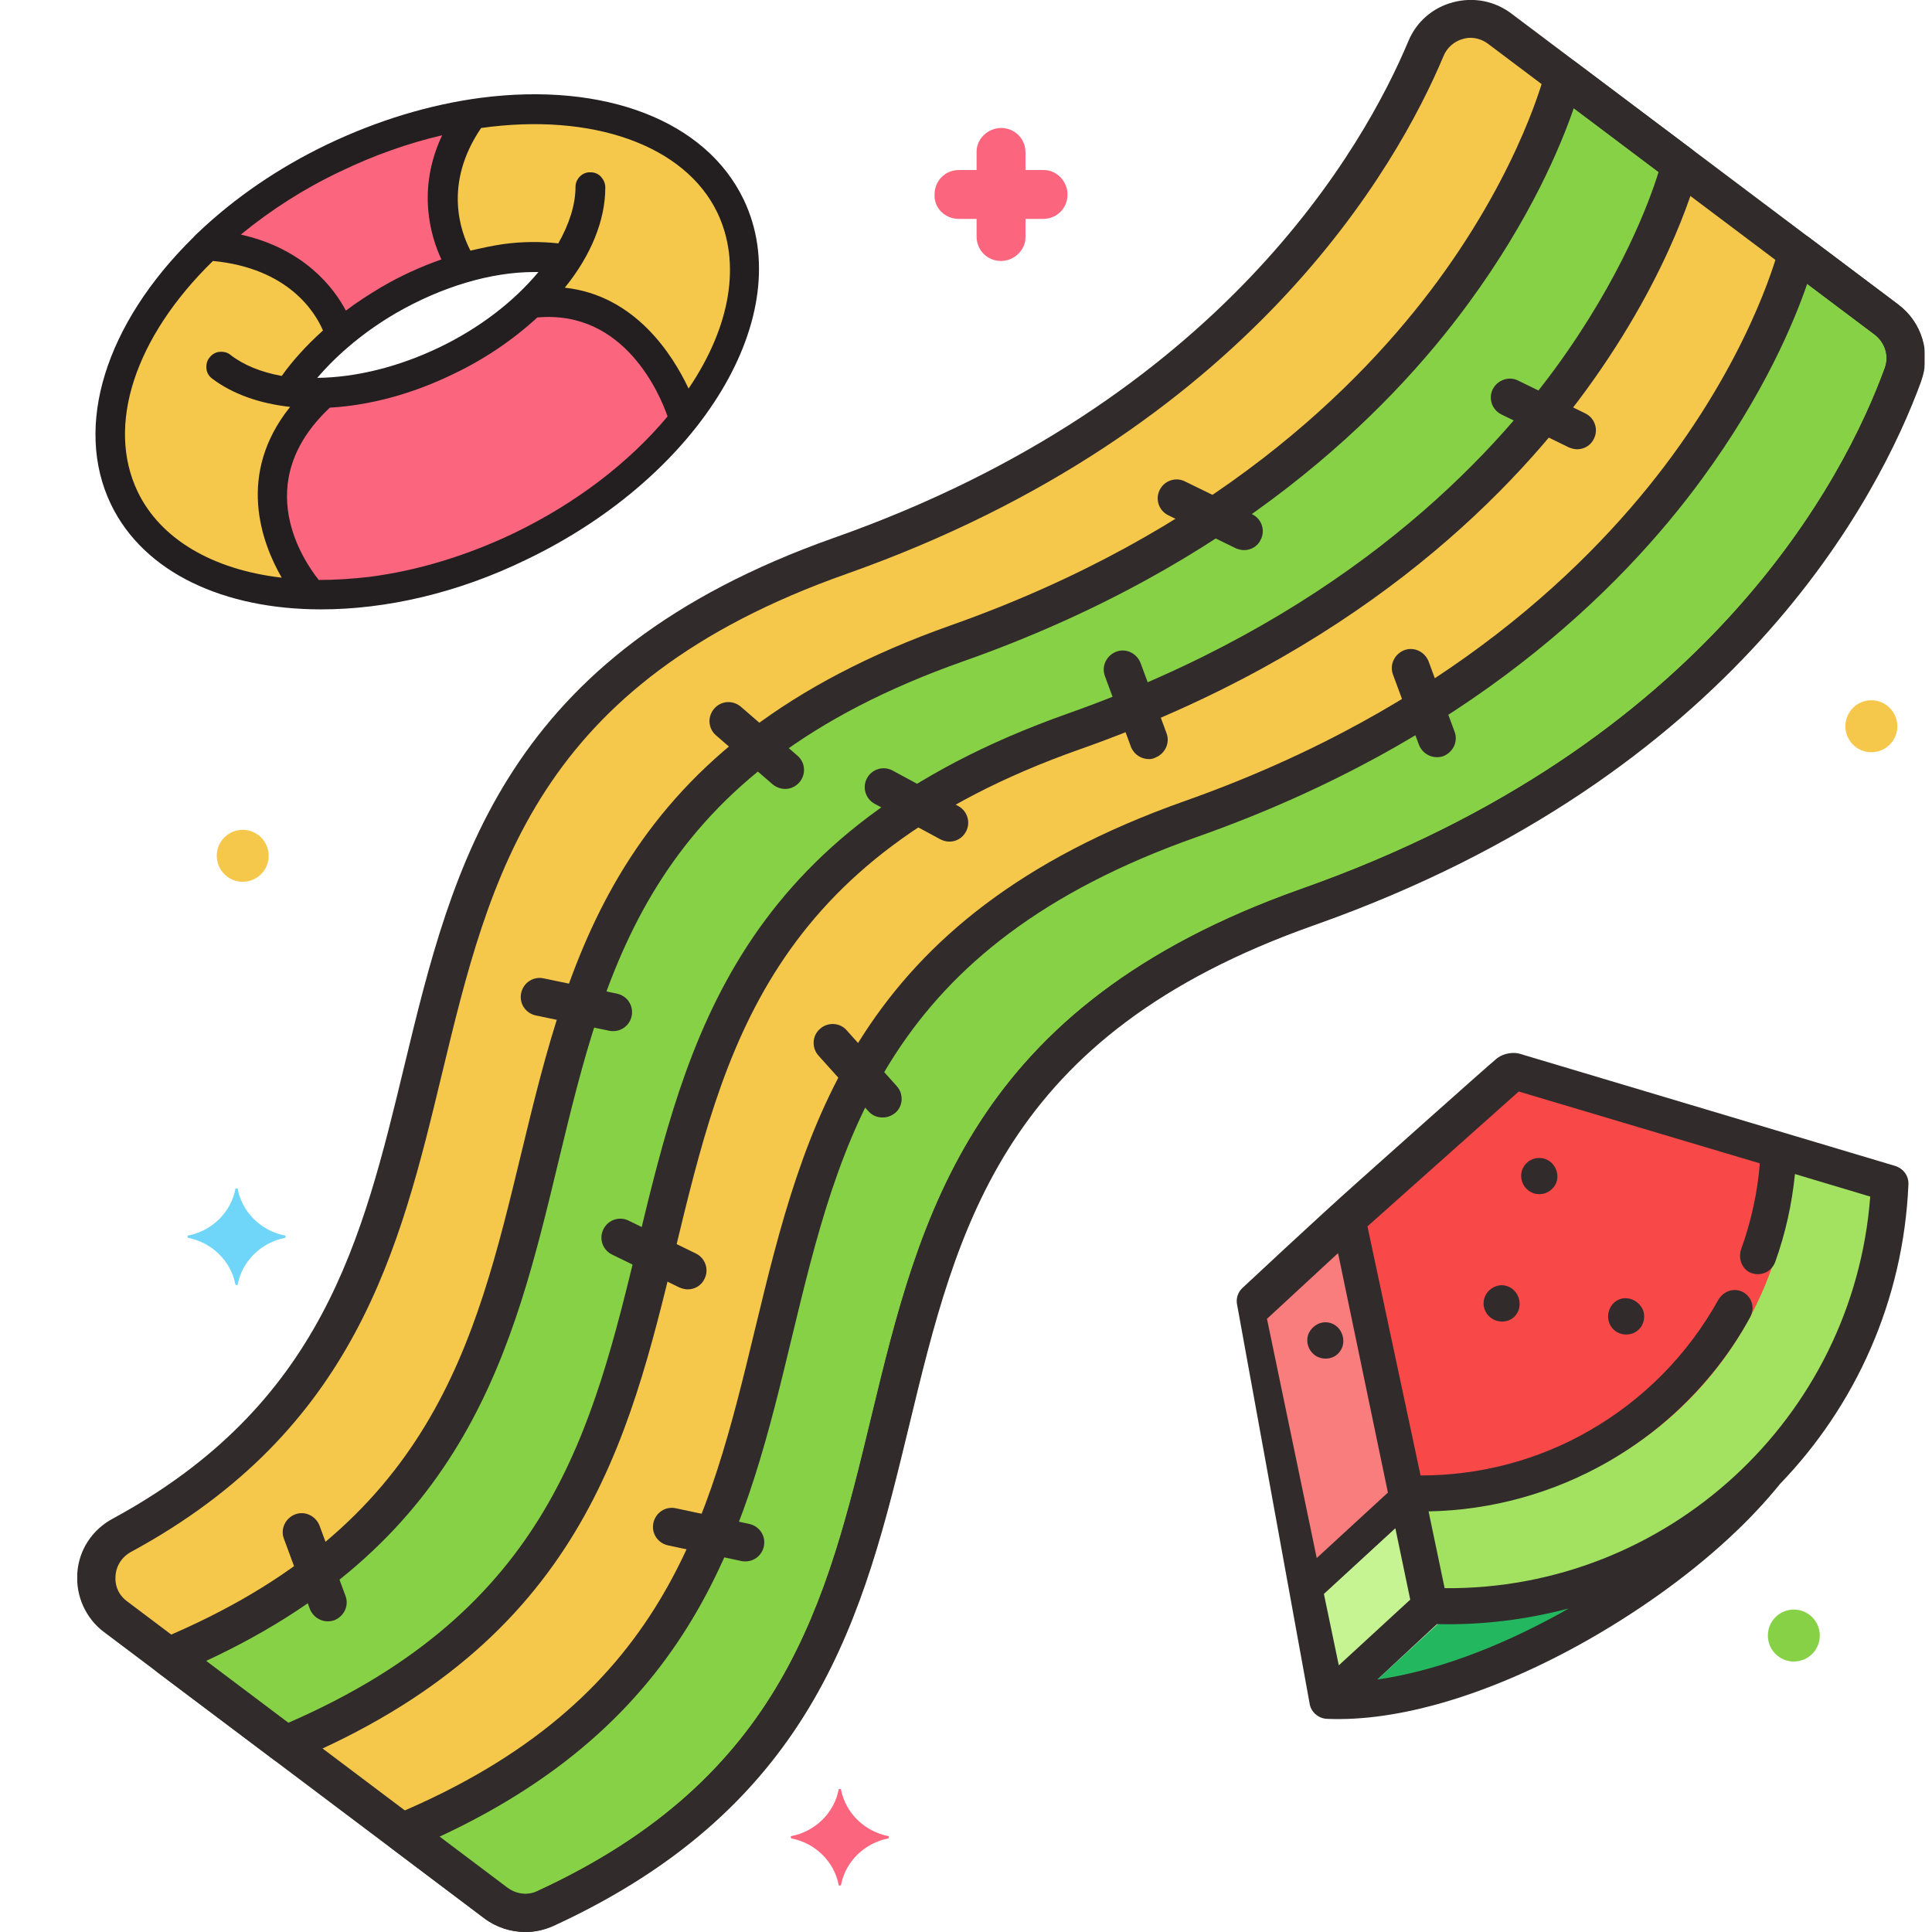 <svg xmlns="http://www.w3.org/2000/svg" fill="none" viewBox="0 0 100 100" height="100" width="100">
<g clip-path="url(#clip0_331_2718)">
<path fill="#70D6F9" d="M14.755 63.952C13.53 63.715 12.541 62.766 12.303 61.539C12.303 61.5 12.185 61.5 12.185 61.539C11.947 62.766 10.959 63.715 9.733 63.952C9.693 63.952 9.693 64.031 9.733 64.071C10.959 64.308 11.947 65.257 12.185 66.483C12.185 66.523 12.303 66.523 12.303 66.483C12.541 65.257 13.53 64.308 14.755 64.071C14.795 64.031 14.795 63.952 14.755 63.952Z"></path>
<path fill="#FC657E" d="M45.982 95.036C44.756 94.799 43.767 93.849 43.53 92.623C43.53 92.584 43.411 92.584 43.411 92.623C43.174 93.849 42.185 94.799 40.959 95.036C40.92 95.036 40.92 95.115 40.959 95.155C42.185 95.392 43.174 96.341 43.411 97.567C43.411 97.607 43.53 97.607 43.53 97.567C43.767 96.341 44.756 95.392 45.982 95.155C46.022 95.115 46.022 95.036 45.982 95.036Z"></path>
<path fill="#FC657E" d="M49.639 11.331H50.548V12.241C50.548 12.953 51.102 13.507 51.814 13.507C52.486 13.507 53.079 12.953 53.079 12.28V12.241V11.331H53.989C54.701 11.331 55.255 10.778 55.255 10.066C55.255 9.393 54.701 8.8 54.029 8.8H53.989H53.079V7.891C53.079 7.179 52.526 6.625 51.814 6.625C51.142 6.625 50.548 7.179 50.548 7.851V7.891V8.8H49.639C48.927 8.8 48.373 9.354 48.373 10.066C48.334 10.738 48.887 11.331 49.639 11.331C49.599 11.331 49.599 11.331 49.639 11.331Z"></path>
<path fill="#F5C84C" d="M12.563 45.641C13.306 45.641 13.908 45.038 13.908 44.296C13.908 43.553 13.306 42.951 12.563 42.951C11.821 42.951 11.219 43.553 11.219 44.296C11.219 45.038 11.821 45.641 12.563 45.641Z"></path>
<path fill="#F5C84C" d="M96.86 38.935C97.603 38.935 98.205 38.333 98.205 37.591C98.205 36.848 97.603 36.246 96.86 36.246C96.118 36.246 95.516 36.848 95.516 37.591C95.516 38.333 96.118 38.935 96.86 38.935Z"></path>
<path fill="#87D147" d="M92.849 86C93.591 86 94.193 85.398 94.193 84.655C94.193 83.913 93.591 83.311 92.849 83.311C92.106 83.311 91.504 83.913 91.504 84.655C91.504 85.398 92.106 86 92.849 86Z"></path>
<path fill="#F5C84C" d="M77.621 1.483C76.315 0.494 74.437 1.008 73.804 2.511C71.293 8.483 63.679 21.633 43.49 28.771C12.582 39.687 30.577 66.304 6.313 79.473C4.692 80.344 4.514 82.598 5.977 83.705L25.653 98.516C26.385 99.07 27.373 99.189 28.204 98.793C55.849 86.078 35.837 58.196 67.654 46.964C89.485 39.252 96.604 24.52 98.483 19.418C98.858 18.37 98.522 17.223 97.632 16.551L77.621 1.483Z"></path>
<path fill="#87D147" d="M49.541 33.32C17.21 44.75 38.389 73.344 8.707 85.762L14.758 90.31C44.42 77.892 23.241 49.298 55.573 37.868C82.249 28.436 86.975 8.523 86.975 8.523L80.924 3.975C80.924 3.975 76.217 23.888 49.541 33.32Z"></path>
<path fill="#87D147" d="M97.633 16.531L93.006 13.051C93.006 13.051 88.299 32.964 61.604 42.396C29.292 53.826 50.471 82.42 20.789 94.858L25.654 98.516C26.385 99.07 27.374 99.189 28.204 98.793C55.849 86.078 35.837 58.196 67.655 46.964C89.486 39.252 96.605 24.52 98.483 19.418C98.859 18.37 98.503 17.203 97.633 16.531Z"></path>
<path fill="#322B2B" d="M27.196 99.999C26.444 99.999 25.693 99.762 25.06 99.287L5.384 84.476C4.435 83.764 3.921 82.617 4 81.431C4.079 80.225 4.771 79.176 5.839 78.603C16.695 72.71 18.752 64.187 20.927 55.17C23.458 44.709 26.069 33.893 43.154 27.842C63.245 20.762 70.641 7.513 72.895 2.135C73.31 1.126 74.16 0.395 75.208 0.118C76.256 -0.159 77.344 0.039 78.214 0.691L98.226 15.74C99.472 16.669 99.946 18.271 99.412 19.734C97.257 25.627 89.881 40.141 67.991 47.873C51.914 53.549 49.541 63.396 47.03 73.798C44.696 83.428 42.303 93.375 28.639 99.663C28.165 99.9 27.69 99.999 27.196 99.999ZM76.118 1.957C75.98 1.957 75.861 1.977 75.722 2.016C75.268 2.135 74.892 2.471 74.714 2.906C72.361 8.522 64.629 22.344 43.826 29.701C27.749 35.376 25.377 45.224 22.865 55.625C20.69 64.662 18.416 74.015 6.788 80.323C6.314 80.58 6.017 81.035 5.978 81.569C5.938 82.103 6.156 82.578 6.591 82.894L26.266 97.705C26.721 98.041 27.314 98.121 27.809 97.883C40.603 91.99 42.798 82.934 45.111 73.343C47.643 62.882 50.253 52.066 67.338 46.014C88.438 38.579 95.497 24.698 97.554 19.062C97.791 18.429 97.573 17.737 97.04 17.322L77.028 2.273C76.771 2.075 76.434 1.957 76.118 1.957Z"></path>
<path fill="#322B2B" d="M74.377 39.193C73.982 39.193 73.606 38.956 73.448 38.56L72.103 34.922C71.906 34.408 72.183 33.854 72.677 33.656C73.191 33.458 73.745 33.735 73.942 34.23L75.287 37.868C75.485 38.382 75.208 38.936 74.714 39.134C74.615 39.173 74.496 39.193 74.377 39.193Z"></path>
<path fill="#322B2B" d="M31.743 53.37C31.683 53.37 31.604 53.37 31.525 53.35L27.728 52.559C27.195 52.441 26.858 51.926 26.977 51.392C27.096 50.858 27.61 50.522 28.144 50.641L31.94 51.432C32.474 51.551 32.81 52.065 32.692 52.599C32.593 53.053 32.197 53.37 31.743 53.37Z"></path>
<path fill="#322B2B" d="M45.686 57.84C45.409 57.84 45.152 57.742 44.955 57.524L42.364 54.637C42.008 54.242 42.028 53.609 42.443 53.253C42.839 52.897 43.471 52.917 43.827 53.332L46.418 56.219C46.774 56.614 46.754 57.247 46.339 57.603C46.141 57.761 45.923 57.84 45.686 57.84Z"></path>
<path fill="#322B2B" d="M64.392 28.474C64.254 28.474 64.096 28.434 63.957 28.375L60.477 26.674C59.982 26.437 59.785 25.844 60.022 25.369C60.259 24.875 60.852 24.677 61.327 24.915L64.807 26.615C65.302 26.852 65.499 27.446 65.262 27.92C65.104 28.276 64.748 28.474 64.392 28.474Z"></path>
<path fill="#322B2B" d="M35.599 66.738C35.461 66.738 35.303 66.698 35.164 66.639L31.684 64.938C31.189 64.701 30.992 64.108 31.229 63.633C31.466 63.139 32.059 62.941 32.534 63.178L36.014 64.879C36.509 65.116 36.706 65.709 36.469 66.184C36.311 66.54 35.955 66.738 35.599 66.738Z"></path>
<path fill="#322B2B" d="M40.643 40.834C40.406 40.834 40.188 40.754 39.99 40.596L37.064 38.065C36.648 37.709 36.609 37.096 36.965 36.681C37.321 36.266 37.934 36.226 38.349 36.582L41.276 39.113C41.691 39.469 41.73 40.082 41.374 40.497C41.177 40.715 40.92 40.834 40.643 40.834Z"></path>
<path fill="#322B2B" d="M38.586 80.817C38.507 80.817 38.448 80.817 38.369 80.798L34.572 79.987C34.038 79.868 33.702 79.354 33.821 78.82C33.939 78.286 34.453 77.95 34.987 78.069L38.784 78.879C39.318 78.998 39.654 79.512 39.535 80.046C39.437 80.501 39.041 80.817 38.586 80.817Z"></path>
<path fill="#322B2B" d="M81.634 23.254C81.496 23.254 81.338 23.214 81.199 23.155L77.719 21.454C77.225 21.217 77.027 20.624 77.264 20.149C77.501 19.675 78.095 19.457 78.569 19.694L82.05 21.395C82.544 21.632 82.742 22.226 82.504 22.7C82.346 23.056 81.99 23.254 81.634 23.254Z"></path>
<path fill="#322B2B" d="M59.467 39.291C59.072 39.291 58.696 39.054 58.538 38.658L57.193 35C56.995 34.486 57.272 33.932 57.767 33.734C58.281 33.536 58.834 33.813 59.032 34.308L60.377 37.946C60.575 38.46 60.298 39.014 59.803 39.212C59.685 39.271 59.586 39.291 59.467 39.291Z"></path>
<path fill="#322B2B" d="M16.971 83.921C16.576 83.921 16.2 83.684 16.042 83.289L14.697 79.65C14.499 79.136 14.776 78.582 15.271 78.385C15.785 78.187 16.338 78.464 16.536 78.958L17.881 82.597C18.079 83.111 17.802 83.665 17.307 83.862C17.189 83.902 17.07 83.921 16.971 83.921Z"></path>
<path fill="#322B2B" d="M49.147 43.562C48.989 43.562 48.831 43.522 48.672 43.443L45.271 41.604C44.797 41.347 44.618 40.754 44.876 40.279C45.133 39.804 45.726 39.626 46.2 39.883L49.602 41.722C50.076 41.98 50.254 42.573 49.997 43.047C49.819 43.383 49.483 43.562 49.147 43.562Z"></path>
<path fill="#322B2B" d="M14.759 91.278C14.541 91.278 14.344 91.219 14.166 91.081L8.115 86.532C7.838 86.315 7.68 85.979 7.739 85.623C7.779 85.267 8.016 84.97 8.332 84.832C22.333 78.979 24.587 69.606 26.98 59.698C29.511 49.238 32.121 38.421 49.206 32.37C62.752 27.584 70.405 20.011 74.439 14.514C78.789 8.581 79.956 3.776 79.975 3.736C80.055 3.42 80.292 3.143 80.588 3.044C80.885 2.945 81.241 2.985 81.518 3.183L87.569 7.731C87.885 7.968 88.024 8.364 87.925 8.739C87.865 8.957 86.639 13.98 82.072 20.228C77.879 25.963 69.93 33.833 55.91 38.777C39.833 44.452 37.46 54.3 34.949 64.701C32.536 74.648 30.064 84.951 15.154 91.18C15.016 91.259 14.897 91.278 14.759 91.278ZM10.646 85.979L14.897 89.182C28.443 83.309 30.658 74.055 33.031 64.266C35.562 53.806 38.172 42.989 55.257 36.938C68.803 32.153 76.456 24.579 80.49 19.081C83.93 14.375 85.394 10.381 85.849 8.898L81.459 5.595C80.786 7.553 79.224 11.31 76.021 15.68C71.828 21.415 63.879 29.285 49.859 34.229C33.782 39.904 31.409 49.752 28.898 60.153C26.584 69.784 24.191 79.691 10.646 85.979Z"></path>
<path fill="#322B2B" d="M27.197 99.999C26.445 99.999 25.694 99.762 25.061 99.287L20.216 95.629C19.939 95.412 19.781 95.076 19.84 94.72C19.88 94.364 20.117 94.067 20.434 93.929C34.434 88.075 36.688 78.702 39.081 68.795C41.612 58.334 44.223 47.518 61.308 41.467C74.853 36.681 82.506 29.108 86.54 23.61C90.891 17.678 92.057 12.873 92.077 12.833C92.156 12.517 92.393 12.24 92.69 12.141C93.006 12.022 93.343 12.082 93.619 12.279L98.247 15.76C99.493 16.689 99.967 18.291 99.433 19.754C97.278 25.647 89.902 40.161 68.011 47.893C51.935 53.569 49.562 63.416 47.05 73.818C44.717 83.448 42.324 93.395 28.66 99.683C28.166 99.9 27.691 99.999 27.197 99.999ZM22.728 95.076L26.247 97.725C26.702 98.061 27.296 98.141 27.79 97.903C40.584 92.01 42.779 82.954 45.093 73.363C47.624 62.902 50.234 52.086 67.319 46.035C88.439 38.58 95.498 24.698 97.555 19.062C97.792 18.429 97.574 17.737 97.04 17.322L93.54 14.692C92.868 16.65 91.306 20.407 88.102 24.777C83.91 30.512 75.961 38.382 61.941 43.325C45.864 49.001 43.491 58.849 40.98 69.25C38.666 78.86 36.273 88.787 22.728 95.076Z"></path>
<path fill="#FC657E" d="M24.845 13.546L26.842 5.854L22.136 6.486L16.124 8.662L11.121 12.399L15.946 17.975L24.845 13.546Z"></path>
<path fill="#FC657E" d="M32.971 13.328L27.434 15.306L22.985 18.43L16.716 20.348L12.781 22.82L13.098 26.834L14.838 29.464L16.914 30.848L24.844 29.227L32.516 24.56L36.352 20.566L32.971 13.328Z"></path>
<path fill="#F5C84C" d="M15.609 14.792L11.634 12.815L9.954 13.052L6.632 17.679L5.465 23.176L7.067 27.289L10.784 29.999L15.332 30.869L16.262 30.73L14.087 26.736L14.443 22.919L16.519 20.428L14.798 19.973L17.527 17.303L15.609 14.792Z"></path>
<path fill="#F5C84C" d="M34.473 6.902L29.865 5.696L24.388 5.637L22.727 9.157L23.814 13.744L27.67 13.013L29.173 13.151L27.809 15.465L31.724 16.236L34.67 19.34L35.659 21.832L38.428 16.671L38.368 11.233L34.473 6.902Z"></path>
<path fill="#322B2B" d="M6.175 25.906C8.904 31.581 18.297 32.748 27.077 28.516C35.877 24.285 40.801 16.217 38.052 10.541C36.134 6.547 30.933 4.787 24.961 5.558C22.43 5.894 19.761 6.666 17.15 7.931C14.619 9.157 12.404 10.7 10.605 12.4C10.506 12.479 10.466 12.519 10.368 12.618C6.096 16.81 4.277 21.931 6.175 25.906ZM6.69 25.649C4.87 21.872 6.67 16.968 10.822 12.954C15.766 13.33 17.071 16.553 17.289 17.205C16.32 18.076 15.469 18.985 14.797 19.974C13.551 19.796 12.464 19.4 11.613 18.748C11.495 18.649 11.317 18.689 11.218 18.807C11.119 18.926 11.159 19.104 11.277 19.203C12.503 20.132 14.164 20.607 16.063 20.626C11.989 24.759 14.58 29.149 15.549 30.474C11.435 30.237 8.094 28.596 6.69 25.649ZM28.817 13.666C27.532 15.505 25.456 17.225 22.964 18.431C20.373 19.677 17.684 20.211 15.41 20.033C16.597 18.392 18.258 16.928 20.235 15.782C23.142 14.101 26.227 13.349 28.817 13.666ZM26.84 28.002C24.269 29.248 21.659 30.019 19.167 30.336C18.178 30.474 17.19 30.514 16.26 30.494C16.003 30.197 11.791 25.234 16.834 20.626C16.834 20.626 16.834 20.607 16.854 20.607C18.871 20.508 21.066 19.954 23.201 18.926C24.902 18.115 26.405 17.067 27.611 15.92C27.651 15.92 27.67 15.94 27.71 15.94C33.207 15.386 35.026 21.378 35.106 21.635C35.106 21.635 35.106 21.635 35.106 21.655C33.128 24.087 30.3 26.361 26.84 28.002ZM37.577 10.779C39.06 13.844 38.151 17.64 35.541 21.121C35.046 19.796 32.99 15.208 28.204 15.347C29.865 13.567 30.854 11.57 30.874 9.691C30.874 9.533 30.755 9.414 30.597 9.414C30.577 9.414 30.577 9.414 30.557 9.414C30.419 9.434 30.32 9.553 30.32 9.691C30.3 10.818 29.905 12.005 29.193 13.152C28.224 13.013 27.196 13.013 26.128 13.152C25.475 13.231 24.803 13.369 24.131 13.567C23.735 12.934 22.035 9.849 24.605 6.23C24.625 6.211 24.625 6.191 24.625 6.191C30.518 5.262 35.699 6.903 37.577 10.779ZM17.407 8.425C19.563 7.397 21.738 6.685 23.854 6.29C21.639 9.79 23.023 12.796 23.557 13.705C22.351 14.081 21.145 14.615 19.978 15.287C19.167 15.762 18.416 16.276 17.724 16.83C17.308 15.821 15.786 12.974 11.356 12.44C13.057 10.917 15.094 9.533 17.407 8.425Z"></path>
<path fill="#231F20" d="M16.618 31.541C11.615 31.541 7.462 29.663 5.742 26.103C3.804 22.069 5.445 16.77 10.013 12.281C10.112 12.162 10.191 12.103 10.27 12.024C12.168 10.224 14.423 8.682 16.934 7.476C19.544 6.23 22.214 5.419 24.884 5.063C31.31 4.233 36.531 6.25 38.489 10.323C41.336 16.256 36.313 24.6 27.276 28.951C23.677 30.711 19.96 31.541 16.618 31.541ZM16.499 30.019C17.369 30.019 18.239 29.959 19.109 29.86C21.601 29.544 24.192 28.753 26.624 27.586C29.808 26.044 32.536 23.968 34.553 21.555C34.178 20.468 32.339 16.018 27.81 16.433C26.564 17.58 25.062 18.609 23.42 19.38C21.344 20.388 19.149 20.982 17.073 21.1C12.92 24.996 15.728 29.05 16.499 30.019ZM7.126 25.451C8.293 27.883 10.982 29.485 14.581 29.9C13.533 28.081 12.228 24.541 15.016 21.061C13.414 20.883 12.03 20.388 10.982 19.597C10.824 19.479 10.705 19.301 10.685 19.083C10.666 18.886 10.705 18.668 10.844 18.51C10.962 18.352 11.14 18.233 11.358 18.213C11.556 18.193 11.773 18.233 11.931 18.371C12.623 18.905 13.513 19.261 14.581 19.459C15.174 18.628 15.886 17.857 16.717 17.106C16.321 16.176 14.937 13.883 11.022 13.507C6.968 17.462 5.485 22.03 7.126 25.451ZM29.234 14.891C32.873 15.287 34.81 18.352 35.641 20.112C37.836 16.869 38.37 13.586 37.124 10.995C35.443 7.515 30.658 5.815 24.903 6.625C22.926 9.532 23.855 12.024 24.35 12.973C24.943 12.835 25.497 12.716 26.03 12.637C27.039 12.498 27.988 12.498 28.898 12.597C29.471 11.589 29.788 10.58 29.788 9.671C29.788 9.295 30.084 8.959 30.46 8.919C30.5 8.919 30.539 8.919 30.579 8.919C30.776 8.919 30.974 8.998 31.113 9.156C31.251 9.315 31.33 9.493 31.33 9.71C31.33 11.391 30.598 13.21 29.234 14.891ZM27.652 14.08C25.418 14.08 22.886 14.832 20.513 16.196C18.912 17.126 17.508 18.292 16.42 19.558C18.437 19.538 20.652 18.984 22.748 17.976C24.805 16.987 26.584 15.623 27.869 14.08C27.79 14.08 27.731 14.08 27.652 14.08ZM12.465 12.142C15.748 12.874 17.29 14.911 17.903 16.078C18.477 15.643 19.09 15.247 19.722 14.871C20.731 14.278 21.779 13.803 22.847 13.428C22.293 12.241 21.561 9.809 22.886 7.001C21.107 7.416 19.327 8.049 17.607 8.88C15.728 9.769 14.008 10.877 12.465 12.142Z"></path>
<path fill="#F94848" d="M77.307 55.568L98.485 61.896C97.951 74.512 87.312 84.301 74.696 83.767L70.168 62.133L77.307 55.568Z"></path>
<path fill="#23B75F" d="M92.056 76.865C87.666 82.422 76.988 88.987 69.394 88.671L74.714 83.786C81.457 84.063 87.666 81.374 92.056 76.865Z"></path>
<path fill="#C7F492" d="M73.468 77.932L74.694 83.785L69.374 88.669L68.148 82.816L73.468 77.932Z"></path>
<path fill="#F97D7D" d="M69.632 62.627L73.468 77.933L68.149 82.817L64.312 67.511L69.632 62.627Z"></path>
<path fill="#A3E261" d="M73.469 77.933C83.692 78.368 92.334 70.419 92.749 60.195L98.484 61.896C97.95 74.512 87.311 84.3 74.695 83.767L73.469 77.933Z"></path>
<path fill="#322B2B" d="M77.463 54.796C77.087 55.093 70.226 61.223 70.226 61.223C68.268 62.963 64.313 66.661 64.313 66.661C64.076 66.879 63.957 67.215 64.036 67.551L67.793 88.215C67.872 88.63 68.248 88.947 68.683 88.967C72.341 89.125 76.969 87.76 81.715 85.15C84.582 83.568 87.311 81.63 89.466 79.633C90.495 78.684 91.384 77.735 92.136 76.805C96.031 72.771 98.523 67.333 98.78 61.302C98.8 60.867 98.523 60.491 98.108 60.353C98.108 60.353 78.907 54.618 78.65 54.539C78.373 54.46 77.859 54.48 77.463 54.796ZM72.994 82.797L69.296 86.198L68.525 82.5L72.223 79.099L72.994 82.797C72.994 82.777 72.994 82.777 72.994 82.797ZM69.257 64.862L72.045 78.249L68.367 81.67L65.579 68.263M70.779 63.477L78.61 56.497L91.088 60.215C90.969 61.737 90.633 63.24 90.119 64.664C89.961 65.138 90.158 65.672 90.593 65.87C90.949 66.028 91.365 65.949 91.622 65.712C91.721 65.613 91.819 65.494 91.879 65.336C92.413 63.853 92.749 62.33 92.907 60.768L96.803 61.935C95.933 73.404 86.282 82.303 74.774 82.204L73.943 78.229C77.206 78.17 80.409 77.28 83.237 75.658C84.503 74.927 85.669 74.076 86.718 73.108C88.26 71.684 89.585 70.023 90.593 68.164C90.85 67.689 90.672 67.096 90.178 66.859C89.723 66.641 89.189 66.839 88.932 67.294C87.37 70.102 85.076 72.435 82.288 74.037C79.618 75.579 76.613 76.37 73.528 76.37M71.293 86.93C71.274 86.93 71.274 86.93 71.293 86.93L74.378 84.063C76.731 84.122 79.025 83.825 81.2 83.252C81.062 83.331 80.924 83.41 80.785 83.489C77.424 85.348 74.121 86.534 71.293 86.93Z"></path>
<path fill="#322B2B" d="M79.658 59.938C79.243 59.938 78.887 60.215 78.769 60.61C78.67 60.966 78.788 61.361 79.085 61.599C79.441 61.895 79.975 61.876 80.311 61.559C80.944 61.006 80.509 59.918 79.658 59.938Z"></path>
<path fill="#322B2B" d="M77.74 66.523C77.325 66.523 76.95 66.8 76.831 67.196C76.712 67.572 76.851 67.987 77.187 68.224C77.543 68.481 78.057 68.461 78.373 68.165C78.966 67.591 78.571 66.543 77.74 66.523Z"></path>
<path fill="#322B2B" d="M68.605 68.441C68.19 68.441 67.814 68.738 67.695 69.133C67.597 69.509 67.735 69.905 68.052 70.142C68.407 70.399 68.921 70.379 69.238 70.083C69.851 69.509 69.436 68.441 68.605 68.441Z"></path>
<path fill="#322B2B" d="M84.087 67.195C83.237 67.254 82.921 68.381 83.613 68.895C83.969 69.152 84.483 69.132 84.799 68.836C85.096 68.579 85.175 68.144 85.036 67.788C84.858 67.412 84.483 67.175 84.087 67.195Z"></path>
<path fill="#322B2B" d="M68.006 82.955L72.969 78.391L71.885 77.212L66.922 81.776L68.006 82.955Z"></path>
</g>
<defs>
<clipPath id="clip0_331_2718">
<rect transform="translate(4)" fill="white" height="100" width="95.61"></rect>
</clipPath>
</defs>
</svg>
